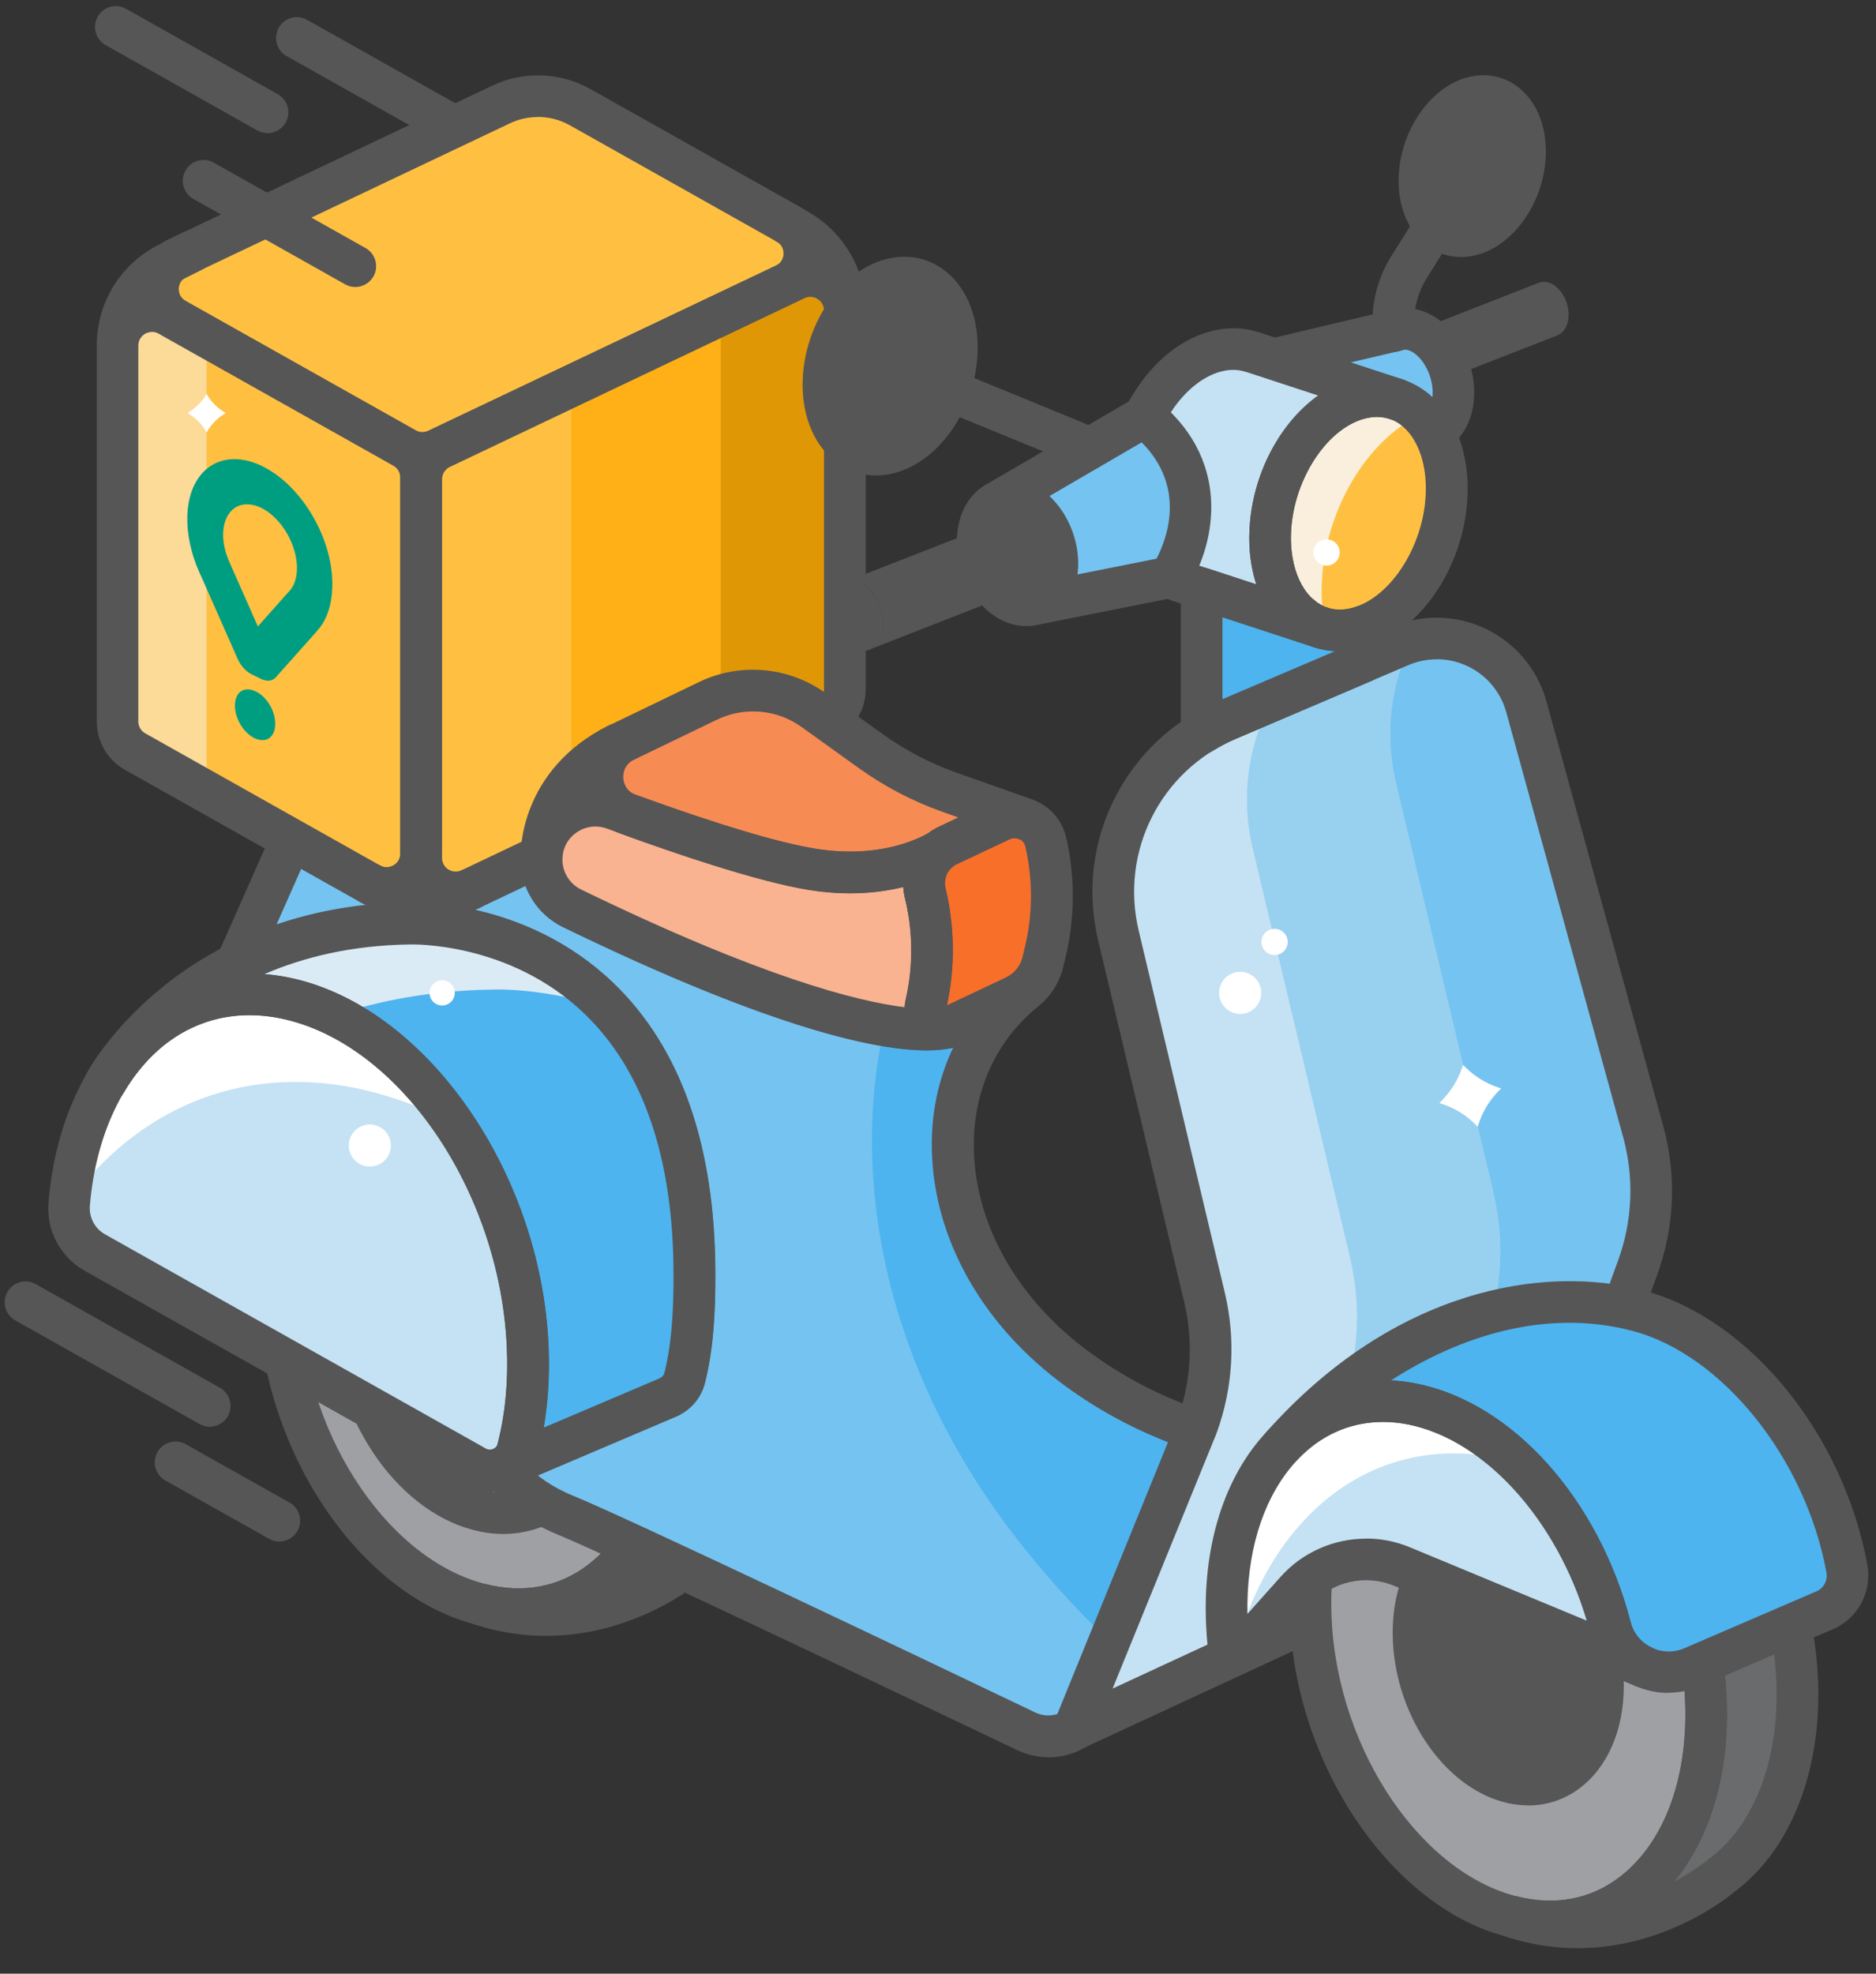 <svg width="135" height="142" viewBox="0 0 135 142" fill="none" xmlns="http://www.w3.org/2000/svg">
<rect x="0" y="0" width="135" height="142" fill="#333333" stroke="none"/>
<g id="bagMotorbikeFast">
<g id="Group">
<path id="Vector" d="M101.56 23.705C101.245 23.637 100.945 23.645 100.66 23.712L91.682 25.835C91.682 25.835 102.002 29.24 103.142 31.07C104.057 30.642 104.657 29.517 104.59 28.04C104.5 25.962 103.142 24.027 101.56 23.705Z" fill="#75C3F0"/>
<path id="Vector_2" d="M103.142 32.577C102.64 32.577 102.152 32.322 101.867 31.872C101.162 30.995 95.777 28.775 91.21 27.267C90.595 27.065 90.182 26.487 90.182 25.842C90.182 25.82 90.182 25.797 90.182 25.775C90.212 25.107 90.685 24.537 91.337 24.38L100.315 22.257C100.81 22.137 101.327 22.13 101.852 22.235C104.102 22.692 105.962 25.212 106.082 27.972C106.082 28.07 106.082 28.167 106.082 28.265C106.082 30.185 105.212 31.76 103.765 32.435C103.562 32.532 103.345 32.577 103.135 32.577H103.142ZM96.97 26.135C99.257 27.02 101.53 28.032 103 29C103.06 28.797 103.097 28.55 103.097 28.265C103.097 28.212 103.097 28.16 103.097 28.107C103.03 26.63 102.077 25.34 101.267 25.175C101.177 25.152 101.095 25.152 101.02 25.175L96.977 26.127L96.97 26.135Z" fill="#565657"/>
<path id="Vector_3" d="M100.262 25.319C99.437 25.319 98.762 24.643 98.762 23.819V23.166C98.762 21.486 99.234 19.843 100.127 18.419L104.672 11.159C105.114 10.454 106.037 10.243 106.742 10.686C107.447 11.129 107.657 12.051 107.214 12.756L102.669 20.016C102.077 20.961 101.762 22.056 101.762 23.174V23.826C101.762 24.651 101.087 25.326 100.262 25.326V25.319Z" fill="#565657"/>
<path id="Vector_4" d="M112.877 22.526C112.832 21.461 112.134 20.463 111.317 20.299C111.114 20.253 110.919 20.276 110.747 20.336L101.867 23.816C103.074 24.229 104.094 25.549 104.454 27.108L112.059 24.131L112.112 24.108C112.599 23.891 112.914 23.306 112.877 22.534V22.526Z" fill="#565657"/>
<g id="Group_2">
<path id="Vector_5" d="M109.387 13.079C110.276 10.368 109.456 7.664 107.555 7.041C105.654 6.418 103.392 8.111 102.503 10.823C101.614 13.535 102.434 16.238 104.335 16.861C106.236 17.485 108.498 15.791 109.387 13.079Z" fill="#565657"/>
<path id="Vector_6" d="M105.138 18.492C104.155 18.492 103.233 18.154 102.468 17.494C101.223 16.429 100.563 14.659 100.653 12.649C100.81 9.199 103.105 6.057 105.873 5.502C107.178 5.239 108.438 5.562 109.42 6.409C110.665 7.474 111.325 9.244 111.235 11.254C111.078 14.704 108.783 17.847 106.015 18.402C105.723 18.462 105.423 18.492 105.138 18.492ZM103.645 12.784C103.6 13.857 103.885 14.764 104.418 15.222C104.703 15.462 105.033 15.544 105.423 15.462C106.675 15.207 108.138 13.362 108.243 11.119C108.288 10.047 108.003 9.139 107.47 8.682C107.185 8.442 106.855 8.359 106.465 8.442C105.213 8.697 103.75 10.542 103.645 12.784Z" fill="#565657"/>
</g>
<g id="Group_3">
<path id="Vector_7" d="M40.34 115.292C47.464 112.957 50.538 102.822 47.205 92.655C43.872 82.488 35.395 76.139 28.271 78.475C21.147 80.81 18.073 90.945 21.406 101.112C24.739 111.279 33.216 117.627 40.34 115.292Z" fill="#9EA0A3"/>
<path id="Vector_8" d="M38.132 108.556C42.651 107.075 44.601 100.647 42.487 94.2C40.374 87.753 34.997 83.727 30.479 85.209C25.96 86.69 24.011 93.117 26.124 99.564C28.238 106.012 33.614 110.037 38.132 108.556Z" fill="#BBBCBE"/>
<path id="Vector_9" d="M35.962 101.933C37.918 101.292 38.763 98.51 37.848 95.719C36.933 92.928 34.605 91.186 32.649 91.827C30.693 92.468 29.849 95.251 30.764 98.041C31.678 100.832 34.006 102.574 35.962 101.933Z" fill="#BBBCBE"/>
<g id="Group_4">
<path id="Vector_10" d="M55.09 98.342C54.625 88.03 47.883 78.392 40.038 76.802C38.86 76.562 37.72 76.525 36.633 76.66L30.078 78.07C31.158 77.935 32.29 77.972 33.468 78.212C41.32 79.795 48.063 89.44 48.52 99.752C48.985 110.057 43 117.13 35.148 115.547C34.983 115.51 34.81 115.472 34.645 115.427V115.457C43.038 118.157 49.615 112.487 49.615 112.487C53.185 109.877 55.375 104.732 55.09 98.342Z" fill="#BBBCBE"/>
</g>
<g id="Group_5">
<path id="Vector_11" d="M37.3 117.268C36.497 117.268 35.68 117.185 34.855 117.02C26.387 115.31 19.09 105.02 18.595 94.078C18.31 87.8 20.267 82.393 23.957 79.228C26.68 76.895 30.16 76.018 33.76 76.745C42.227 78.455 49.525 88.753 50.02 99.688C50.305 105.965 48.347 111.373 44.657 114.538C42.557 116.338 40.007 117.268 37.3 117.268ZM31.3 79.49C29.305 79.49 27.467 80.173 25.915 81.508C22.93 84.065 21.355 88.595 21.595 93.943C22.03 103.588 28.247 112.625 35.447 114.08C38.162 114.628 40.675 113.998 42.707 112.258C45.692 109.7 47.267 105.17 47.027 99.823C46.592 90.178 40.375 81.14 33.175 79.685C32.537 79.558 31.915 79.49 31.3 79.49Z" fill="#565657"/>
<path id="Vector_12" d="M36.213 110.362C35.665 110.362 35.11 110.309 34.548 110.189C28.848 109.034 24.13 102.419 23.8 95.129C23.613 90.982 24.925 87.389 27.393 85.274C29.245 83.684 31.623 83.084 34.075 83.579C39.775 84.727 44.493 91.349 44.823 98.639C45.01 102.787 43.698 106.379 41.23 108.494C39.798 109.717 38.058 110.362 36.213 110.362ZM32.403 86.407C31.263 86.407 30.22 86.797 29.335 87.547C27.595 89.032 26.643 91.822 26.785 94.994C27.048 100.777 30.865 106.387 35.133 107.249C36.685 107.564 38.118 107.204 39.273 106.214C41.013 104.729 41.965 101.939 41.823 98.767C41.56 92.984 37.743 87.374 33.475 86.512C33.108 86.437 32.755 86.399 32.403 86.399V86.407Z" fill="#565657"/>
<path id="Vector_13" d="M35.14 103.562C34.847 103.562 34.547 103.532 34.248 103.472C31.413 102.902 29.073 99.685 28.915 96.16C28.825 94.097 29.5 92.297 30.767 91.21C31.773 90.347 33.062 90.017 34.383 90.287C37.218 90.857 39.557 94.075 39.715 97.6C39.805 99.662 39.13 101.462 37.862 102.55C37.083 103.217 36.145 103.562 35.14 103.562ZM33.483 93.197C33.19 93.197 32.935 93.295 32.71 93.49C32.155 93.962 31.855 94.915 31.9 96.025C32.005 98.357 33.528 100.27 34.833 100.532C35.245 100.615 35.597 100.532 35.898 100.27C36.453 99.797 36.752 98.845 36.708 97.735C36.602 95.402 35.08 93.49 33.775 93.227C33.67 93.205 33.572 93.197 33.475 93.197H33.483Z" fill="#565657"/>
<g id="Group_6">
<path id="Vector_14" d="M28.413 79.935C27.782 79.935 27.183 79.537 26.973 78.915C26.837 78.51 26.883 78.067 27.093 77.692C27.302 77.317 27.67 77.055 28.082 76.972H28.105C28.892 76.8 29.665 77.287 29.867 78.067C30.062 78.847 29.613 79.642 28.848 79.875C28.705 79.92 28.555 79.942 28.413 79.942V79.935Z" fill="#565657"/>
<path id="Vector_15" d="M39.288 117.695C37.698 117.695 35.988 117.463 34.195 116.885C33.663 116.713 33.265 116.255 33.175 115.7C33.093 115.205 33.265 114.688 33.64 114.343C34.008 114.005 34.525 113.855 35.013 113.975L35.095 113.998C35.215 114.028 35.335 114.058 35.455 114.08C38.17 114.628 40.683 113.998 42.715 112.258C45.7 109.7 47.275 105.17 47.035 99.823C46.6 90.178 40.383 81.14 33.183 79.685C32.193 79.483 31.218 79.445 30.273 79.558C29.47 79.663 28.743 79.108 28.608 78.32C28.473 77.525 28.983 76.775 29.77 76.603L36.325 75.193C36.37 75.185 36.415 75.178 36.453 75.17C37.713 75.013 39.018 75.065 40.338 75.335C48.813 77.045 56.103 87.335 56.598 98.278C56.898 104.9 54.64 110.653 50.553 113.668C49.99 114.14 45.528 117.695 39.288 117.695ZM37.518 78.088C44.29 81.59 49.6 90.403 50.02 99.68C50.26 104.968 48.91 109.64 46.27 112.873C47.748 112.1 48.61 111.365 48.633 111.343C48.663 111.32 48.693 111.29 48.73 111.268C52.03 108.853 53.845 104.045 53.59 98.405C53.155 88.76 46.938 79.723 39.738 78.268C38.988 78.118 38.245 78.05 37.525 78.08L37.518 78.088Z" fill="#565657"/>
</g>
</g>
</g>
<g id="Group_7">
<path id="Vector_16" d="M77.065 98.154C67.12 90.549 65.845 77.964 73.48 71.439C73.345 71.529 73.202 71.612 73.045 71.679L68.552 73.802C68.552 73.802 64.015 76.449 41.155 65.342C39.82 64.689 38.972 63.332 38.972 61.847C38.972 61.734 38.987 61.622 38.995 61.509L38.972 61.539C38.972 57.114 42.505 54.594 44.47 53.537L38.56 49.892C24.685 53.897 21.482 59.229 21.482 59.229L16.982 69.384C20.192 67.742 24.31 66.497 29.47 66.429C29.485 66.429 49.967 65.529 49.967 91.719C49.967 94.419 49.832 96.917 49.255 99.159C49.097 99.782 48.67 100.239 48.137 100.487L48.062 100.524C48.062 100.524 48.047 100.524 48.04 100.532L36.1 105.617C36.887 106.659 38.2 107.994 40.72 109.029C44.702 110.664 65.357 120.504 73.847 124.562C75.805 125.499 78.145 124.539 78.895 122.499L98.567 104.304C91.54 105.122 83.417 103.014 77.057 98.147L77.065 98.154Z" fill="#75C3F0"/>
<path id="Vector_17" d="M77.065 98.154C67.12 90.549 65.845 77.964 73.48 71.439C73.345 71.529 73.202 71.612 73.045 71.679L68.552 73.802C68.552 73.802 64.015 76.449 41.155 65.342C39.82 64.689 38.972 63.332 38.972 61.847C38.972 61.734 38.987 61.622 38.995 61.509L38.972 61.539C38.972 57.114 42.505 54.594 44.47 53.537L38.56 49.892C24.685 53.897 21.482 59.229 21.482 59.229L16.982 69.384C20.192 67.742 24.31 66.497 29.47 66.429C29.485 66.429 49.967 65.529 49.967 91.719C49.967 94.419 49.832 96.917 49.255 99.159C49.097 99.782 48.67 100.239 48.137 100.487L48.062 100.524C48.062 100.524 48.047 100.524 48.04 100.532L36.1 105.617C36.887 106.659 38.2 107.994 40.72 109.029C44.702 110.664 65.357 120.504 73.847 124.562C75.805 125.499 78.145 124.539 78.895 122.499L98.567 104.304C91.54 105.122 83.417 103.014 77.057 98.147L77.065 98.154Z" fill="#75C3F0"/>
<path id="Vector_18" d="M72.625 109.985C75.347 113.607 78.437 116.9 81.775 119.84L98.567 104.307C91.54 105.125 83.417 103.017 77.057 98.15C67.112 90.545 65.837 77.96 73.472 71.435C73.337 71.525 73.195 71.607 73.037 71.675L68.545 73.797C68.545 73.797 67.45 74.427 63.655 73.775C61.127 84.957 63.797 98.247 72.617 109.977L72.625 109.985Z" fill="#4DB4EF"/>
<path id="Vector_19" d="M75.445 126.422C74.68 126.422 73.915 126.25 73.21 125.92C64.585 121.802 44.11 112.045 40.157 110.417C37.9 109.487 36.182 108.212 34.907 106.517C34.63 106.15 34.54 105.67 34.66 105.227C34.78 104.785 35.095 104.417 35.522 104.237L47.417 99.175C47.417 99.175 47.477 99.145 47.507 99.13C47.612 99.078 47.755 98.98 47.807 98.793C48.392 96.513 48.475 93.94 48.475 91.728C48.475 83.335 46.315 77.005 42.055 72.91C36.655 67.72 29.605 67.938 29.537 67.938C25.165 67.998 21.182 68.935 17.672 70.728C17.11 71.02 16.42 70.915 15.962 70.48C15.497 70.045 15.362 69.362 15.625 68.785L20.125 58.63C20.147 58.578 20.177 58.517 20.207 58.465C20.35 58.225 23.875 52.578 38.155 48.453C38.56 48.333 39.002 48.392 39.362 48.617L45.272 52.263C45.73 52.547 46 53.05 45.985 53.583C45.97 54.115 45.67 54.602 45.197 54.858C43.48 55.788 40.622 57.843 40.487 61.292C40.502 61.405 40.51 61.517 40.502 61.638C40.495 61.742 40.487 61.795 40.487 61.847C40.487 62.755 41.012 63.595 41.83 63.992C61.547 73.57 67.202 72.632 67.87 72.468C67.892 72.468 67.907 72.46 67.922 72.453C67.922 72.453 67.93 72.453 67.937 72.453L72.43 70.33C72.52 70.285 72.602 70.24 72.685 70.188C73.21 69.843 73.9 69.865 74.402 70.248C74.77 70.517 74.987 70.945 75.002 71.403C75.017 71.86 74.822 72.295 74.477 72.595C71.53 75.108 69.97 78.73 70.082 82.78C70.225 88.067 73.112 93.243 78.002 96.978C83.852 101.455 91.495 103.637 98.425 102.835C99.062 102.76 99.692 103.105 99.962 103.697C100.232 104.29 100.097 104.987 99.617 105.422L80.185 123.392C79.637 124.592 78.647 125.552 77.417 126.047C76.795 126.302 76.127 126.43 75.467 126.43L75.445 126.422ZM38.695 106.142C39.422 106.727 40.285 107.222 41.297 107.635C45.317 109.285 65.86 119.072 74.5 123.205C75.062 123.475 75.685 123.49 76.262 123.257C76.84 123.025 77.275 122.567 77.492 121.982C77.575 121.757 77.71 121.555 77.882 121.397L94.577 105.962C88.112 105.745 81.46 103.397 76.157 99.34C70.547 95.05 67.232 89.035 67.06 82.84C66.985 80.155 67.517 77.62 68.597 75.362C66.475 75.903 59.672 75.993 40.502 66.685C38.665 65.793 37.472 63.888 37.472 61.84C37.472 61.78 37.472 61.712 37.472 61.653C37.472 61.608 37.472 61.57 37.472 61.525C37.472 57.722 39.61 55.15 41.672 53.553L38.35 51.505C26.687 54.992 23.215 59.38 22.81 59.943L19.9 66.513C22.87 65.493 26.072 64.96 29.462 64.915C29.762 64.907 37.81 64.645 44.132 70.705C49.007 75.385 51.482 82.45 51.482 91.705C51.482 94.105 51.392 96.91 50.725 99.52C50.477 100.472 49.847 101.275 48.97 101.74C48.902 101.785 48.827 101.822 48.752 101.852L48.677 101.882L38.71 106.127L38.695 106.142Z" fill="#565657"/>
</g>
<path id="Vector_20" d="M77.245 124.444L86.14 102.589C87.22 99.619 87.407 96.402 86.672 93.334L80.477 67.294C78.962 60.912 82.262 54.372 88.292 51.792L100.765 46.467C104.485 44.877 108.752 46.939 109.832 50.839L118.24 81.394C119.132 84.627 118.99 88.054 117.842 91.204L111.52 108.567L77.237 124.444H77.245Z" fill="#C4E2F3"/>
<path id="Vector_21" d="M89.245 118.894L111.535 108.574L117.857 91.212C119.005 88.062 119.14 84.634 118.255 81.402L109.847 50.847C108.775 46.947 104.507 44.884 100.78 46.474L91.472 50.449C89.822 53.614 89.267 57.342 90.145 61.032L97.157 90.499C97.982 93.972 97.772 97.617 96.55 100.969L89.252 118.894H89.245Z" fill="#98D0F0"/>
<path id="Vector_22" d="M99.61 114.093L111.527 108.573L117.85 91.211C118.997 88.061 119.132 84.633 118.247 81.401L109.84 50.846C108.842 47.216 105.077 45.191 101.567 46.196C100.09 49.256 99.632 52.811 100.465 56.321L107.477 85.788C108.302 89.261 108.092 92.906 106.87 96.258L99.61 114.086V114.093Z" fill="#75C3F0"/>
<path id="Vector_23" d="M77.245 125.946C76.87 125.946 76.495 125.804 76.21 125.534C75.768 125.106 75.625 124.454 75.858 123.884L84.753 102.029C85.713 99.381 85.885 96.479 85.218 93.689L79.023 67.649C77.328 60.539 80.98 53.294 87.708 50.421L100.18 45.096C102.355 44.166 104.823 44.226 106.945 45.254C109.075 46.281 110.65 48.171 111.28 50.451L119.688 81.006C120.663 84.554 120.513 88.266 119.253 91.724L112.93 109.086C112.795 109.461 112.51 109.769 112.15 109.934L77.868 125.811C77.665 125.901 77.448 125.954 77.238 125.954L77.245 125.946ZM103.39 47.436C102.7 47.436 102.01 47.571 101.358 47.849L88.885 53.174C83.508 55.469 80.59 61.259 81.94 66.944L88.135 92.984C88.938 96.351 88.735 99.846 87.55 103.101L80.065 121.484L110.328 107.466L116.44 90.689C117.483 87.816 117.61 84.741 116.8 81.794L108.393 51.239C107.995 49.799 106.998 48.599 105.648 47.946C104.935 47.601 104.17 47.429 103.398 47.429L103.39 47.436Z" fill="#565657"/>
<g id="Group_8">
<path id="Vector_24" d="M41.882 7.791L56.627 16.086C58.382 17.069 58.292 19.626 56.477 20.489L31.472 32.361C30.745 32.706 29.897 32.676 29.192 32.286L12.64 22.979C10.885 21.996 10.975 19.439 12.79 18.576L35.927 7.589C37.832 6.689 40.052 6.764 41.882 7.791Z" fill="#FFC042"/>
<path id="Vector_25" d="M8.462 26.362C7.637 26.362 6.962 25.687 6.962 24.862C6.962 21.764 8.679 18.982 11.447 17.594L13.119 16.754C13.862 16.379 14.762 16.679 15.129 17.422C15.504 18.164 15.204 19.064 14.462 19.439L12.789 20.279C11.042 21.157 9.962 22.912 9.962 24.869C9.962 25.694 9.287 26.369 8.462 26.369V26.362Z" fill="#565657"/>
<path id="Vector_26" d="M60.797 23.841C59.972 23.841 59.297 23.166 59.297 22.341C59.297 20.511 58.314 18.801 56.732 17.878L55.877 17.383C55.157 16.971 54.917 16.048 55.329 15.336C55.742 14.623 56.664 14.376 57.377 14.788L58.232 15.283C60.737 16.738 62.297 19.438 62.297 22.341C62.297 23.166 61.622 23.841 60.797 23.841Z" fill="#565657"/>
<path id="Vector_27" d="M30.407 34.1C29.732 34.1 29.057 33.927 28.457 33.59L11.905 24.275C10.6 23.54 9.827 22.16 9.879 20.667C9.932 19.175 10.802 17.847 12.152 17.21L35.425 6.162C37.675 5.09 40.322 5.187 42.497 6.41L57.377 14.78C58.682 15.515 59.455 16.895 59.402 18.387C59.349 19.88 58.48 21.207 57.13 21.845L32.124 33.717C31.584 33.972 31 34.1 30.415 34.1H30.407ZM38.709 8.42C38.02 8.42 37.337 8.57 36.7 8.87L13.427 19.917C12.94 20.15 12.872 20.592 12.864 20.765C12.864 20.945 12.895 21.387 13.367 21.65L29.919 30.957C30.197 31.115 30.535 31.122 30.82 30.987L55.825 19.115C56.312 18.882 56.38 18.44 56.387 18.267C56.387 18.087 56.357 17.645 55.885 17.382L41.005 9.012C40.292 8.615 39.497 8.412 38.702 8.412L38.709 8.42Z" fill="#565657"/>
<path id="Vector_28" d="M59.387 51.825L33.857 63.967C32.215 64.747 30.31 63.547 30.31 61.725V34.477C30.31 33.517 30.857 32.647 31.727 32.235L57.257 20.092C58.9 19.312 60.805 20.512 60.805 22.335V49.582C60.805 50.542 60.257 51.412 59.387 51.825Z" fill="#FFC042"/>
<path id="Vector_29" d="M41.117 60.51L59.38 51.825C60.242 51.412 60.797 50.542 60.797 49.582V22.335C60.797 20.512 58.9 19.312 57.25 20.092L41.117 27.765V60.502V60.51Z" fill="#FEB016"/>
<path id="Vector_30" d="M51.864 55.402L59.387 51.825C60.249 51.412 60.804 50.542 60.804 49.582V22.335C60.804 20.512 58.907 19.312 57.257 20.092L51.864 22.657V55.395V55.402Z" fill="#E09706"/>
<path id="Vector_31" d="M9.722 54.073L26.605 63.568C28.255 64.498 30.302 63.305 30.302 61.408V34.363C30.302 33.47 29.822 32.638 29.035 32.203L12.152 22.708C10.502 21.778 8.455 22.97 8.455 24.868V51.913C8.455 52.805 8.935 53.638 9.722 54.073Z" fill="#FFC042"/>
<path id="Vector_32" d="M14.867 24.23L12.152 22.708C10.502 21.778 8.455 22.97 8.455 24.868V51.913C8.455 52.805 8.935 53.638 9.722 54.073L14.867 56.968V24.23Z" fill="#FCDA97"/>
<path id="Vector_33" d="M30.632 66.135C29.11 66.135 27.587 65.768 26.192 65.048L25.922 64.905C25.187 64.523 24.902 63.615 25.285 62.88C25.667 62.145 26.567 61.86 27.31 62.243L27.58 62.385C29.357 63.308 31.427 63.383 33.265 62.595C34.022 62.265 34.907 62.618 35.237 63.383C35.567 64.14 35.215 65.025 34.45 65.355C33.227 65.88 31.93 66.143 30.64 66.143L30.632 66.135Z" fill="#565657"/>
<g id="Group_9">
<path id="Vector_34" d="M18.879 33.541C15.999 32.132 13.577 33.744 13.479 37.142C13.442 38.424 13.749 39.842 14.357 41.206L14.499 41.514L17.087 47.371C17.087 47.371 17.394 48.166 18.122 48.519L18.332 48.624L18.609 48.759L18.774 48.842C19.494 49.194 19.847 48.729 19.847 48.729L22.697 45.534L22.832 45.369C23.514 44.634 23.874 43.547 23.912 42.257C24.032 38.874 21.767 34.959 18.887 33.549L18.879 33.541ZM20.799 42.556L20.649 42.714L18.557 45.069L16.652 40.764L16.509 40.441C16.202 39.744 16.037 39.024 16.059 38.371C16.112 36.647 17.334 35.822 18.804 36.541C20.267 37.261 21.414 39.242 21.369 40.974C21.347 41.642 21.152 42.174 20.807 42.549L20.799 42.556Z" fill="#009E81"/>
<path id="Vector_35" d="M18.399 49.744C17.567 49.339 16.929 49.782 16.907 50.727C16.884 51.627 17.477 52.676 18.287 53.096C19.134 53.509 19.772 53.066 19.802 52.144V52.121C19.832 51.199 19.232 50.149 18.407 49.744H18.399Z" fill="#009E81"/>
</g>
<path id="Vector_36" d="M32.785 65.704C32.05 65.704 31.315 65.494 30.662 65.089C29.5 64.354 28.81 63.102 28.81 61.722V34.474C28.81 32.944 29.702 31.534 31.082 30.882L56.612 18.739C57.85 18.147 59.282 18.237 60.445 18.972C61.607 19.707 62.297 20.959 62.297 22.339V49.587C62.297 51.117 61.405 52.527 60.025 53.179L34.495 65.322C33.947 65.584 33.362 65.712 32.785 65.712V65.704ZM58.315 21.357C58.187 21.357 58.045 21.379 57.895 21.454L32.365 33.597C32.027 33.762 31.81 34.107 31.81 34.482V61.729C31.81 62.217 32.132 62.472 32.267 62.554C32.402 62.637 32.77 62.817 33.212 62.614L58.742 50.472C59.08 50.307 59.297 49.962 59.297 49.587V22.339C59.297 21.852 58.975 21.597 58.84 21.514C58.75 21.454 58.562 21.357 58.315 21.357Z" fill="#565657"/>
<path id="Vector_37" d="M27.827 65.4C27.159 65.4 26.492 65.228 25.877 64.883L8.994 55.388C7.742 54.683 6.962 53.355 6.962 51.923V24.878C6.962 23.445 7.697 22.163 8.934 21.443C10.172 20.723 11.649 20.708 12.894 21.413L29.777 30.908C31.029 31.613 31.809 32.94 31.809 34.373V61.418C31.809 62.85 31.074 64.133 29.837 64.853C29.207 65.22 28.517 65.4 27.827 65.4ZM10.944 23.88C10.719 23.88 10.539 23.963 10.442 24.015C10.299 24.098 9.954 24.353 9.954 24.863V51.908C9.954 52.26 10.142 52.59 10.457 52.763L27.339 62.258C27.782 62.505 28.164 62.333 28.314 62.25C28.457 62.168 28.802 61.913 28.802 61.403V34.358C28.802 34.005 28.614 33.675 28.299 33.503L11.417 24.008C11.244 23.91 11.087 23.88 10.944 23.88Z" fill="#565657"/>
</g>
<g id="Group_10">
<path id="Vector_38" d="M34.24 105.537C35.417 106.197 36.925 105.582 37.262 104.277C37.84 102.035 38.095 99.53 37.975 96.838C37.435 84.853 29.597 73.64 20.47 71.795C12.272 70.138 5.815 76.61 4.982 86.63C4.862 88.055 5.575 89.42 6.82 90.118L34.24 105.537Z" fill="white"/>
<path id="Vector_39" d="M6.813 90.117L34.233 105.537C35.41 106.197 36.918 105.582 37.255 104.277C37.833 102.034 38.088 99.529 37.968 96.837C37.705 90.994 35.703 85.332 32.665 80.854C30.385 79.647 28.015 78.777 25.593 78.282C17.185 76.579 9.843 79.864 4.998 86.457C4.998 86.517 4.983 86.577 4.983 86.637C4.863 88.062 5.575 89.427 6.82 90.124L6.813 90.117Z" fill="#C4E2F3"/>
<g id="Group_11">
<path id="Vector_40" d="M35.957 105.671L36.017 105.656C35.995 105.664 35.972 105.664 35.957 105.671Z" fill="#4DB4EF"/>
<path id="Vector_41" d="M49.967 91.719C49.967 65.529 29.477 66.43 29.469 66.43C13.674 66.639 7.607 77.852 7.607 77.852C10.382 73.157 15.039 70.689 20.469 71.784C29.597 73.629 37.434 84.842 37.974 96.827C38.094 99.519 37.839 102.024 37.262 104.267C37.097 104.904 36.654 105.369 36.107 105.617L48.047 100.532C48.047 100.532 48.062 100.532 48.069 100.524L48.144 100.494C48.669 100.239 49.097 99.782 49.262 99.159C49.839 96.917 49.974 94.419 49.974 91.719H49.967Z" fill="#4DB4EF"/>
<path id="Vector_42" d="M43.839 72.602C37.802 66.077 29.477 66.429 29.469 66.429C13.674 66.639 7.607 77.852 7.607 77.852C10.382 73.157 15.039 70.689 20.469 71.784C21.714 72.032 22.929 72.467 24.107 73.044C27.362 71.964 31.149 71.252 35.507 71.192C35.507 71.192 39.212 71.027 43.839 72.594V72.602Z" fill="#DBEBF5"/>
</g>
<g id="Group_12">
<path id="Vector_43" d="M35.26 107.307C34.652 107.307 34.052 107.15 33.505 106.842L6.085 91.422C4.337 90.44 3.317 88.512 3.49 86.502C3.985 80.532 6.452 75.462 10.262 72.605C13.285 70.332 16.915 69.545 20.77 70.325C30.52 72.297 38.905 84.155 39.475 96.77C39.602 99.552 39.347 102.207 38.717 104.652C38.44 105.717 37.697 106.587 36.677 107.022C36.22 107.217 35.74 107.315 35.26 107.315V107.307ZM17.95 73.032C15.797 73.032 13.795 73.7 12.055 74.997C8.935 77.345 6.895 81.627 6.467 86.742C6.4 87.582 6.82 88.392 7.547 88.797L34.967 104.217C35.192 104.345 35.41 104.277 35.492 104.247C35.582 104.21 35.747 104.112 35.8 103.895C36.355 101.742 36.58 99.387 36.467 96.897C35.957 85.58 28.645 74.975 20.162 73.257C19.412 73.107 18.67 73.032 17.942 73.032H17.95Z" fill="#565657"/>
<g id="Group_13">
<path id="Vector_44" d="M35.98 107.166C35.568 107.166 35.155 107.016 34.87 106.709C34.525 106.341 34.383 105.816 34.503 105.329C34.623 104.834 34.975 104.436 35.455 104.264C35.485 104.249 35.538 104.234 35.575 104.226C36.31 103.994 37.113 104.369 37.405 105.089C37.72 105.846 37.36 106.716 36.61 107.039C36.543 107.069 36.483 107.091 36.415 107.106C36.393 107.106 36.37 107.121 36.348 107.121C36.228 107.151 36.1 107.159 35.973 107.159L35.98 107.166Z" fill="#565657"/>
<path id="Vector_45" d="M36.107 107.122C35.53 107.122 34.975 106.785 34.727 106.215C34.397 105.457 34.742 104.58 35.5 104.25C35.612 104.197 35.755 104.1 35.807 103.905C36.362 101.745 36.587 99.39 36.475 96.907C35.965 85.59 28.652 74.985 20.17 73.267C15.572 72.337 11.455 74.287 8.897 78.63C8.665 79.027 8.252 79.297 7.795 79.357C7.337 79.41 6.872 79.26 6.542 78.93C6.07 78.457 5.965 77.737 6.28 77.152C6.542 76.665 12.962 65.16 29.447 64.942C29.747 64.935 37.795 64.672 44.117 70.732C48.992 75.412 51.467 82.477 51.467 91.732C51.467 94.132 51.377 96.937 50.71 99.547C50.462 100.5 49.825 101.302 48.955 101.775C48.887 101.82 48.82 101.857 48.745 101.887L48.67 101.917L36.7 107.01C36.505 107.092 36.31 107.13 36.115 107.13L36.107 107.122ZM19 70.08C19.585 70.125 20.17 70.207 20.762 70.327C30.512 72.3 38.897 84.157 39.467 96.772C39.557 98.835 39.445 100.822 39.122 102.712L47.41 99.187C47.41 99.187 47.47 99.157 47.5 99.142C47.605 99.09 47.747 98.992 47.8 98.805C48.385 96.525 48.467 93.952 48.467 91.74C48.467 83.347 46.307 77.017 42.047 72.922C36.647 67.732 29.597 67.95 29.53 67.95C25.3 68.002 21.82 68.872 19 70.095V70.08Z" fill="#565657"/>
</g>
</g>
</g>
<path id="Vector_46" d="M73.044 71.685L68.552 73.807C67.517 74.295 66.37 73.372 66.632 72.262C67.24 69.622 67.225 66.87 66.572 64.237C66.234 62.865 66.909 61.447 68.184 60.84L72.032 59.025C73.359 58.395 74.934 59.16 75.264 60.592C75.872 63.232 75.85 65.985 75.197 68.617L75.047 69.24C74.784 70.312 74.049 71.212 73.044 71.685Z" fill="#F86F2A"/>
<path id="Vector_47" d="M66.632 72.254C67.24 69.614 67.225 66.861 66.572 64.229C66.287 63.081 66.722 61.911 67.615 61.206C66.392 61.911 63.22 63.321 58.42 62.541C54.707 61.934 48.58 59.826 44.192 58.206C41.657 57.269 38.972 59.151 38.972 61.851C38.972 63.336 39.82 64.694 41.155 65.346C64.015 76.454 68.552 73.806 68.552 73.806C67.517 74.294 66.37 73.371 66.632 72.261V72.254Z" fill="#F9B390"/>
<g id="Group_14">
<path id="Vector_48" d="M68.192 60.84L72.04 59.025C72.625 58.747 73.247 58.755 73.795 58.95V58.935L68.275 56.985C66.287 56.28 64.405 55.29 62.687 54.06L58.547 51.09C56.327 49.492 53.41 49.245 50.942 50.43L44.972 53.31C42.685 54.412 42.85 57.72 45.235 58.59C49.51 60.142 54.992 61.98 58.42 62.542C63.22 63.322 66.392 61.912 67.615 61.207C67.795 61.065 67.982 60.937 68.192 60.84Z" fill="#F78B54"/>
<path id="Vector_49" d="M66.699 62.458C66.677 62.511 66.662 62.556 66.639 62.608C66.654 62.556 66.677 62.511 66.699 62.458Z" fill="#F78B54"/>
<path id="Vector_50" d="M66.504 63.298C66.497 63.396 66.497 63.493 66.504 63.591C66.504 63.493 66.504 63.396 66.504 63.298Z" fill="#F78B54"/>
</g>
<g id="Group_15">
<path id="Vector_51" d="M103.514 38.822C105.001 34.284 103.629 29.76 100.449 28.718C97.269 27.675 93.484 30.509 91.997 35.047C90.509 39.585 91.881 44.109 95.061 45.152C98.242 46.195 102.026 43.361 103.514 38.822Z" fill="#F9EFDC"/>
<path id="Vector_52" d="M104.095 35.651C104.207 33.161 103.472 31.099 102.212 29.838C98.388 31.669 95.358 36.641 95.118 41.921C95.065 43.114 95.162 44.224 95.38 45.243C96.002 45.394 96.67 45.416 97.368 45.273C100.87 44.569 103.877 40.264 104.087 35.658L104.095 35.651Z" fill="#FFC042"/>
<g id="Group_16">
<path id="Vector_53" d="M94.937 45.113C92.717 44.31 91.255 41.67 91.412 38.221C91.622 33.615 94.63 29.311 98.132 28.605C98.987 28.433 99.79 28.493 100.517 28.748L90.145 25.343C89.432 25.11 88.637 25.05 87.797 25.223C84.295 25.928 81.287 30.233 81.077 34.838C80.92 38.386 82.472 41.071 84.805 41.791L94.945 45.12L94.937 45.113Z" fill="#C4E2F3"/>
<path id="Vector_54" d="M94.937 45.112L95.185 45.194C95.102 45.157 95.012 45.142 94.93 45.112H94.937Z" fill="#C4E2F3"/>
</g>
<g id="Group_17">
<path id="Vector_55" d="M97.375 45.27C96.535 45.442 95.74 45.382 95.02 45.142C95.08 45.157 95.133 45.172 95.193 45.187L94.945 45.112L86.485 42.337V52.762C87.063 52.402 87.67 52.072 88.315 51.802L98.155 47.602V45.052C97.908 45.142 97.653 45.217 97.39 45.27H97.375Z" fill="#4DB4EF"/>
<path id="Vector_56" d="M93.108 43.848C93.108 43.848 93.093 43.833 93.085 43.818C93.093 43.825 93.1 43.833 93.108 43.848Z" fill="#4DB4EF"/>
</g>
<path id="Vector_57" d="M96.415 46.863C95.013 46.863 93.685 46.375 92.597 45.445C90.752 43.87 89.778 41.208 89.912 38.148C90.153 32.823 93.632 27.978 97.832 27.13C99.7 26.755 101.5 27.213 102.918 28.42C104.763 29.995 105.738 32.658 105.603 35.718C105.363 41.043 101.883 45.888 97.683 46.735C97.255 46.818 96.835 46.863 96.422 46.863H96.415ZM99.1 29.995C98.882 29.995 98.657 30.018 98.425 30.063C95.612 30.633 93.085 34.39 92.905 38.275C92.808 40.375 93.422 42.198 94.54 43.158C95.26 43.773 96.108 43.983 97.075 43.788C99.895 43.218 102.423 39.46 102.595 35.575C102.693 33.475 102.078 31.653 100.96 30.693C100.413 30.228 99.79 29.995 99.1 29.995Z" fill="#565657"/>
<g id="Group_18">
<path id="Vector_58" d="M94.937 46.613C94.78 46.613 94.622 46.59 94.472 46.538L84.332 43.215C84.28 43.2 84.227 43.178 84.182 43.156C81.197 42.128 79.397 38.858 79.585 34.763C79.825 29.438 83.305 24.593 87.505 23.745C88.532 23.543 89.53 23.581 90.475 23.873C90.52 23.881 90.565 23.895 90.61 23.91L100.982 27.308C101.702 27.548 102.137 28.283 101.987 29.026C101.905 29.453 101.635 29.82 101.26 30.038C100.885 30.256 100.435 30.3 100.022 30.158C99.527 29.985 98.995 29.956 98.425 30.068C95.612 30.638 93.085 34.395 92.905 38.281C92.785 40.928 93.805 43.103 95.447 43.696C96.22 43.973 96.625 44.821 96.355 45.593C96.137 46.215 95.56 46.605 94.937 46.605V46.613ZM85.42 40.41L90.407 42.045C90.025 40.883 89.845 39.556 89.912 38.145C90.092 34.148 92.095 30.428 94.855 28.456L89.8 26.798C89.755 26.791 89.71 26.776 89.657 26.761C89.17 26.596 88.637 26.566 88.09 26.678C85.27 27.248 82.742 31.006 82.57 34.891C82.45 37.62 83.522 39.81 85.24 40.343C85.3 40.358 85.36 40.38 85.42 40.41Z" fill="#565657"/>
<path id="Vector_59" d="M95.185 46.697C95.027 46.697 94.877 46.674 94.72 46.622L94.525 46.562C94.525 46.562 94.457 46.539 94.427 46.524C93.655 46.247 93.25 45.399 93.52 44.627C93.79 43.854 94.63 43.434 95.402 43.689L95.612 43.749C96.017 43.869 96.347 44.147 96.535 44.522C96.722 44.897 96.737 45.332 96.587 45.722C96.362 46.314 95.785 46.689 95.177 46.689L95.185 46.697Z" fill="#565657"/>
</g>
<g id="Group_19">
<path id="Vector_60" d="M68.396 27.764C69.519 24.336 68.484 20.918 66.083 20.131C63.682 19.344 60.825 21.485 59.701 24.914C58.577 28.342 59.612 31.759 62.013 32.546C64.414 33.333 67.272 31.192 68.396 27.764Z" fill="#565657"/>
<path id="Vector_61" d="M63.04 34.207C61.893 34.207 60.813 33.81 59.92 33.045C58.443 31.777 57.655 29.662 57.768 27.24C57.955 23.055 60.715 19.252 64.045 18.577C65.568 18.27 67.038 18.645 68.193 19.635C69.67 20.902 70.458 23.017 70.345 25.44C70.158 29.625 67.398 33.435 64.068 34.102C63.723 34.17 63.378 34.207 63.04 34.207ZM60.76 27.375C60.693 28.845 61.105 30.112 61.87 30.765C62.32 31.147 62.86 31.282 63.475 31.162C65.448 30.765 67.225 28.08 67.353 25.305C67.42 23.835 67.008 22.567 66.243 21.915C65.793 21.525 65.253 21.397 64.638 21.517C62.665 21.915 60.888 24.6 60.76 27.375Z" fill="#565657"/>
</g>
<g id="Group_20">
<path id="Vector_62" d="M74.439 43.448C75.871 42.978 76.489 40.939 75.818 38.892C75.147 36.845 73.441 35.567 72.009 36.036C70.576 36.506 69.959 38.546 70.629 40.593C71.3 42.639 73.006 43.918 74.439 43.448Z" fill="white"/>
<path id="Vector_63" d="M73.84 45.045C73.6 45.045 73.352 45.022 73.097 44.97C70.847 44.52 68.987 41.992 68.867 39.232C68.792 37.597 69.34 36.157 70.367 35.28C71.2 34.567 72.265 34.297 73.36 34.515C75.61 34.972 77.47 37.492 77.59 40.252C77.665 41.887 77.117 43.327 76.09 44.205C75.445 44.76 74.665 45.045 73.84 45.045ZM72.625 37.44C72.505 37.44 72.415 37.477 72.317 37.56C72.085 37.755 71.83 38.28 71.867 39.097C71.935 40.575 72.887 41.865 73.697 42.03C73.885 42.067 74.012 42.03 74.14 41.925C74.372 41.73 74.627 41.205 74.59 40.387C74.522 38.91 73.57 37.62 72.76 37.455C72.707 37.447 72.662 37.44 72.625 37.44Z" fill="#565657"/>
</g>
<path id="Vector_64" d="M82.353 29.975L71.612 36.23V36.245C72.032 35.99 72.52 35.885 73.06 35.998C74.643 36.32 76 38.255 76.09 40.333C76.165 42.013 75.377 43.25 74.237 43.498V43.513L84.183 41.533C84.183 41.533 88.518 34.993 82.353 29.975Z" fill="#75C3F0"/>
<path id="Vector_65" d="M78.273 33.843C77.95 33.843 77.62 33.738 77.35 33.52C77.163 33.37 76.96 33.25 76.735 33.16L63.49 27.73C62.725 27.415 62.358 26.538 62.673 25.773C62.988 25.008 63.865 24.64 64.63 24.955L77.875 30.385C78.355 30.58 78.798 30.843 79.203 31.158C79.855 31.668 79.968 32.613 79.458 33.265C79.165 33.64 78.723 33.835 78.28 33.835L78.273 33.843Z" fill="#565657"/>
<g id="Group_21">
<path id="Vector_66" d="M75.7 39.943C75.64 38.563 74.74 37.281 73.69 37.063C73.427 37.011 73.172 37.033 72.955 37.116L60.827 41.863C61.045 41.788 61.285 41.773 61.532 41.826C62.582 42.036 63.482 43.326 63.542 44.706C63.587 45.733 63.152 46.521 62.5 46.761L74.642 42.006L74.71 41.983C75.332 41.706 75.745 40.941 75.7 39.951V39.943Z" fill="#565657"/>
<path id="Vector_67" d="M62.458 46.786C63.41 46.474 63.822 45.12 63.377 43.762C62.931 42.404 61.798 41.556 60.846 41.868C59.893 42.181 59.482 43.534 59.927 44.892C60.372 46.25 61.505 47.098 62.458 46.786Z" fill="#565657"/>
</g>
<path id="Vector_68" d="M74.245 45.003C73.63 45.003 73.06 44.62 72.835 44.02C72.685 43.615 72.715 43.15 72.925 42.768C73.135 42.385 73.495 42.108 73.923 42.018C74.275 41.943 74.628 41.343 74.59 40.39C74.523 38.913 73.57 37.623 72.76 37.458C72.625 37.428 72.513 37.45 72.4 37.518C72.018 37.75 71.553 37.803 71.125 37.653C70.698 37.503 70.368 37.173 70.21 36.753C69.963 36.07 70.225 35.29 70.855 34.923L81.595 28.668C82.135 28.353 82.81 28.405 83.298 28.803C89.005 33.453 87.19 39.7 85.428 42.355C85.21 42.685 84.865 42.918 84.468 43L74.53 44.98C74.433 45.003 74.335 45.01 74.238 45.01L74.245 45.003ZM75.52 35.688C76.69 36.775 77.5 38.47 77.583 40.263C77.598 40.63 77.583 40.983 77.538 41.328L83.223 40.195C83.95 38.808 85.398 35.095 82.158 31.825L75.513 35.695L75.52 35.688Z" fill="#565657"/>
<g id="Group_22">
<path id="Vector_69" d="M86.47 54.255C86.223 54.255 85.968 54.195 85.743 54.068C85.27 53.805 84.97 53.303 84.97 52.755V42.33C84.97 41.85 85.203 41.4 85.593 41.115C85.983 40.83 86.485 40.755 86.943 40.905L95.395 43.672C95.395 43.672 95.425 43.672 95.44 43.688L95.613 43.74C95.613 43.74 95.68 43.763 95.71 43.77C96.145 43.883 96.603 43.89 97.083 43.792C97.24 43.763 97.428 43.71 97.638 43.635C98.095 43.47 98.605 43.545 99.003 43.822C99.4 44.108 99.64 44.557 99.64 45.045V47.595C99.64 48.195 99.28 48.735 98.733 48.975L88.893 53.175C88.368 53.4 87.835 53.678 87.265 54.03C87.025 54.18 86.748 54.255 86.47 54.255ZM87.97 44.4V50.303L96.063 46.852C95.673 46.83 95.283 46.763 94.908 46.665C94.848 46.65 94.788 46.635 94.728 46.62L94.48 46.538C94.48 46.538 94.465 46.538 94.45 46.53L87.978 44.407L87.97 44.4Z" fill="#565657"/>
<path id="Vector_70" d="M93.707 45.908C93.385 45.908 93.062 45.803 92.793 45.593C92.755 45.563 92.71 45.533 92.672 45.496C92.642 45.473 92.62 45.451 92.597 45.428C91.975 44.888 91.907 43.943 92.448 43.313C92.987 42.691 93.933 42.616 94.562 43.156L94.645 43.223C95.29 43.741 95.403 44.678 94.892 45.331C94.593 45.706 94.157 45.908 93.715 45.908H93.707Z" fill="#565657"/>
<path id="Vector_71" d="M94.3 46.311C94.06 46.311 93.813 46.251 93.58 46.123C93.52 46.086 93.453 46.048 93.393 46.011C92.943 45.718 92.688 45.223 92.688 44.713C92.688 44.443 92.763 44.173 92.913 43.926C93.355 43.228 94.248 43.003 94.945 43.438C94.945 43.438 95.005 43.476 95.013 43.483C95.508 43.761 95.793 44.278 95.793 44.811C95.793 45.058 95.733 45.306 95.605 45.531C95.328 46.026 94.825 46.303 94.3 46.303V46.311Z" fill="#565657"/>
<path id="Vector_72" d="M93.085 45.332C92.702 45.332 92.312 45.182 92.02 44.874L92.32 44.582L93.07 43.809L94.15 42.767C94.435 43.059 94.577 43.442 94.577 43.824C94.577 44.207 94.427 44.612 94.12 44.904C93.827 45.189 93.452 45.332 93.077 45.332H93.085Z" fill="#565657"/>
</g>
</g>
<g id="Group_23">
<g id="Group_24">
<path id="Vector_73" d="M114.569 137.766C121.693 135.43 124.766 125.295 121.434 115.129C118.101 104.962 109.624 98.613 102.499 100.949C95.375 103.284 92.302 113.419 95.635 123.586C98.967 133.753 107.444 140.101 114.569 137.766Z" fill="#9EA0A3"/>
<path id="Vector_74" d="M111.352 127.952C114.678 126.861 116.112 122.13 114.556 117.383C113 112.636 109.042 109.672 105.717 110.762C102.391 111.852 100.956 116.584 102.512 121.331C104.068 126.078 108.026 129.042 111.352 127.952Z" fill="#565657"/>
<g id="Group_25">
<path id="Vector_75" d="M129.317 120.819C128.852 110.506 122.11 100.869 114.265 99.279C113.087 99.039 111.947 99.001 110.86 99.136L104.305 100.546C105.385 100.411 106.517 100.449 107.695 100.689C115.547 102.271 122.29 111.916 122.747 122.229C123.212 132.534 117.227 139.606 109.375 138.024C109.21 137.986 109.037 137.949 108.872 137.904V137.934C117.265 140.634 123.842 134.964 123.842 134.964C127.412 132.354 129.602 127.209 129.317 120.819Z" fill="#6A6B6C"/>
</g>
<g id="Group_26">
<path id="Vector_76" d="M111.527 139.736C110.725 139.736 109.907 139.654 109.082 139.489C100.615 137.779 93.317 127.489 92.823 116.546C92.537 110.269 94.495 104.861 98.185 101.696C100.907 99.364 104.387 98.486 107.987 99.214C116.455 100.924 123.752 111.214 124.247 122.156C124.532 128.434 122.575 133.841 118.885 137.006C116.785 138.806 114.235 139.736 111.527 139.736ZM105.527 101.966C103.532 101.966 101.695 102.649 100.142 103.984C97.157 106.541 95.582 111.071 95.823 116.419C96.257 126.064 102.475 135.101 109.675 136.556C112.39 137.104 114.902 136.474 116.935 134.734C119.92 132.176 121.495 127.646 121.255 122.299C120.82 112.654 114.602 103.616 107.402 102.161C106.765 102.034 106.142 101.966 105.527 101.966Z" fill="#565657"/>
<path id="Vector_77" d="M109.974 129.889C109.539 129.889 109.089 129.844 108.639 129.754C104.184 128.854 100.487 123.709 100.232 118.046C100.089 114.799 101.124 111.979 103.074 110.314C104.559 109.039 106.464 108.559 108.429 108.956C112.884 109.856 116.582 115.001 116.837 120.664C116.987 123.911 115.952 126.731 113.994 128.396C112.847 129.379 111.452 129.896 109.967 129.896L109.974 129.889ZM107.087 111.814C106.322 111.814 105.632 112.076 105.024 112.594C103.802 113.644 103.127 115.631 103.232 117.919C103.419 122.126 106.172 126.206 109.232 126.821C110.304 127.039 111.249 126.799 112.044 126.124C113.267 125.074 113.942 123.086 113.837 120.806C113.649 116.599 110.897 112.519 107.837 111.904C107.582 111.851 107.334 111.829 107.087 111.829V111.814Z" fill="#565657"/>
<g id="Group_27">
<path id="Vector_78" d="M102.64 102.402C102.317 102.402 102.002 102.305 101.74 102.11C101.357 101.825 101.125 101.382 101.125 100.91C101.125 100.205 101.62 99.59 102.31 99.44H102.332C103.12 99.267 103.9 99.748 104.102 100.527C104.305 101.307 103.855 102.11 103.082 102.342C102.94 102.387 102.79 102.41 102.647 102.41L102.64 102.402Z" fill="#565657"/>
<path id="Vector_79" d="M113.514 140.163C111.924 140.163 110.214 139.93 108.422 139.353C107.897 139.188 107.507 138.745 107.409 138.205C107.312 137.703 107.477 137.178 107.852 136.825C108.227 136.473 108.744 136.323 109.239 136.443L109.322 136.465C109.442 136.495 109.562 136.525 109.682 136.548C112.397 137.095 114.909 136.465 116.942 134.725C119.927 132.168 121.502 127.638 121.262 122.29C120.827 112.645 114.609 103.608 107.409 102.153C106.419 101.95 105.444 101.913 104.499 102.025C103.704 102.123 102.969 101.575 102.834 100.788C102.699 100 103.209 99.243 103.997 99.07L110.552 97.66C110.597 97.653 110.642 97.645 110.679 97.638C111.939 97.48 113.244 97.533 114.564 97.803C123.039 99.513 130.329 109.803 130.824 120.745C131.124 127.368 128.867 133.12 124.779 136.135C124.217 136.608 119.754 140.163 113.514 140.163ZM111.752 100.563C118.524 104.065 123.834 112.878 124.254 122.155C124.494 127.458 123.137 132.138 120.482 135.37C121.914 134.613 122.777 133.893 122.874 133.818C122.904 133.795 122.934 133.765 122.964 133.743C126.264 131.328 128.079 126.52 127.824 120.88C127.389 111.235 121.172 102.198 113.972 100.743C113.222 100.593 112.472 100.525 111.759 100.555L111.752 100.563Z" fill="#565657"/>
</g>
</g>
</g>
<path id="Vector_80" d="M118.27 119.914L100.893 112.699C98.245 111.597 95.185 112.294 93.265 114.439L89.455 118.707C89.11 119.097 88.458 118.887 88.405 118.369C88.353 117.852 88.315 117.334 88.293 116.817C88.06 111.709 89.41 107.404 91.788 104.547C91.795 104.532 91.803 104.524 91.818 104.517C91.96 104.344 92.118 104.164 92.275 103.999C94.66 101.457 97.953 100.279 101.658 101.029C108.1 102.334 113.8 109.062 115.893 117.139C116.088 117.882 116.478 118.542 117.003 119.059C117.363 119.419 117.79 119.712 118.263 119.922L118.27 119.914Z" fill="white"/>
<path id="Vector_81" d="M117.01 119.056C116.485 118.539 116.095 117.879 115.9 117.136C114.685 112.426 112.232 108.189 109.127 105.204C108.715 105.091 108.295 104.979 107.875 104.896C102.355 103.779 97.457 105.534 93.902 109.321C93.662 109.569 93.437 109.831 93.22 110.094C93.197 110.109 93.182 110.116 93.175 110.139C91.24 112.464 89.762 115.434 88.877 118.891C89.08 118.936 89.297 118.891 89.462 118.711L93.272 114.444C95.185 112.299 98.245 111.601 100.9 112.704L118.277 119.919C117.805 119.701 117.377 119.416 117.017 119.056H117.01Z" fill="#C4E2F3"/>
<path id="Vector_82" d="M131.297 115.853L121.577 120.03C120.737 120.345 119.807 120.39 118.945 120.15C118.712 120.09 118.487 120.008 118.27 119.91C117.797 119.693 117.37 119.408 117.01 119.048C116.485 118.53 116.095 117.87 115.9 117.128C113.807 109.05 108.115 102.323 101.665 101.018C97.96 100.268 94.668 101.445 92.282 103.988C101.237 93.938 111.685 92.655 117.85 94.283C124.99 96.165 131.282 104.1 132.895 112.83C133.127 114.083 132.475 115.343 131.305 115.845L131.297 115.853Z" fill="#4DB4EF"/>
<path id="Vector_83" d="M118.27 121.416C118.075 121.416 117.887 121.379 117.692 121.304L100.315 114.089C98.252 113.234 95.867 113.774 94.382 115.439L90.572 119.706C90.025 120.321 89.155 120.561 88.36 120.306C87.565 120.051 86.995 119.354 86.912 118.521C86.852 117.974 86.815 117.434 86.792 116.879C86.552 111.561 87.917 106.836 90.64 103.581C90.64 103.581 90.685 103.529 90.707 103.506C90.865 103.319 91.03 103.131 91.202 102.951C94.045 99.929 97.87 98.714 101.972 99.546C108.872 100.941 115.06 107.856 117.362 116.751C117.482 117.216 117.73 117.636 118.075 117.981C118.315 118.221 118.585 118.409 118.907 118.551C119.657 118.889 119.995 119.766 119.665 120.516C119.417 121.079 118.87 121.424 118.285 121.424L118.27 121.416ZM88.337 117.704C88.337 117.704 88.337 117.704 88.337 117.711V117.704ZM98.305 110.691C99.37 110.691 100.442 110.894 101.462 111.321L114.19 116.601C112.03 109.341 106.847 103.604 101.365 102.494C98.32 101.879 95.477 102.779 93.37 105.021C93.227 105.171 93.1 105.321 92.972 105.471C92.95 105.501 92.92 105.531 92.897 105.561C90.79 108.119 89.687 111.839 89.77 116.114L92.147 113.451C93.745 111.659 96.002 110.699 98.305 110.699V110.691Z" fill="#565657"/>
<path id="Vector_84" d="M120.047 121.799C119.537 121.799 119.035 121.732 118.547 121.597C118.285 121.529 117.985 121.424 117.677 121.289C117.002 120.982 116.425 120.592 115.945 120.104C115.217 119.392 114.7 118.484 114.445 117.494C112.457 109.807 107.08 103.634 101.372 102.487C98.327 101.872 95.485 102.772 93.377 105.014C92.815 105.614 91.877 105.644 91.27 105.097C90.662 104.542 90.617 103.604 91.165 102.989C100.36 92.669 111.182 90.975 118.232 92.827C125.852 94.837 132.632 103.132 134.372 112.552C134.732 114.517 133.712 116.429 131.897 117.217L122.177 121.394C121.48 121.657 120.76 121.784 120.055 121.784L120.047 121.799ZM100.06 99.314C100.69 99.344 101.32 99.427 101.965 99.555C108.865 100.949 115.052 107.864 117.355 116.759C117.475 117.224 117.722 117.644 118.067 117.989C118.307 118.229 118.577 118.417 118.9 118.559C119.042 118.619 119.2 118.679 119.342 118.717C119.912 118.874 120.52 118.844 121.067 118.642L130.72 114.487C131.245 114.262 131.537 113.7 131.432 113.122C129.925 104.917 123.925 97.454 117.482 95.752C111.265 94.117 105.062 96.112 100.075 99.329L100.06 99.314Z" fill="#565657"/>
</g>
<path id="Vector_85" d="M67.96 75.44C67.322 75.44 66.685 75.223 66.167 74.803C65.305 74.105 64.922 73.003 65.17 71.923C65.725 69.523 65.702 66.988 65.117 64.595C64.615 62.54 65.635 60.395 67.547 59.488L71.395 57.673C72.445 57.178 73.637 57.185 74.68 57.688C75.722 58.19 76.465 59.128 76.727 60.26C77.387 63.118 77.357 66.133 76.652 68.983L76.502 69.605C76.127 71.128 75.1 72.38 73.682 73.048L69.19 75.17C68.792 75.358 68.372 75.448 67.96 75.448V75.44ZM73.015 60.298C72.91 60.298 72.797 60.32 72.67 60.373L68.822 62.188C68.192 62.488 67.855 63.193 68.02 63.868C68.702 66.628 68.74 69.545 68.14 72.328L72.392 70.318C72.985 70.033 73.42 69.508 73.577 68.87L73.727 68.248C74.32 65.855 74.342 63.32 73.787 60.913C73.712 60.583 73.487 60.433 73.352 60.365C73.277 60.328 73.15 60.283 73 60.283L73.015 60.298Z" fill="#565657"/>
<path id="Vector_86" d="M66.685 75.575C63.242 75.575 55.817 74.142 40.495 66.695C38.657 65.802 37.465 63.897 37.465 61.85C37.465 60.087 38.327 58.437 39.775 57.432C41.215 56.427 43.06 56.187 44.71 56.802C49.097 58.422 55.082 60.477 58.66 61.062C63.025 61.775 65.852 60.492 66.865 59.907C67.547 59.517 68.41 59.712 68.852 60.365C69.295 61.017 69.16 61.895 68.545 62.382C68.095 62.742 67.892 63.327 68.027 63.875C68.71 66.642 68.747 69.575 68.14 72.365C68.815 72.177 69.542 72.47 69.88 73.107C70.255 73.82 70 74.697 69.31 75.102C69.032 75.267 68.29 75.575 66.692 75.575H66.685ZM42.842 59.465C42.37 59.465 41.897 59.607 41.492 59.892C40.84 60.342 40.472 61.055 40.472 61.85C40.472 62.757 40.997 63.597 41.815 63.995C54.842 70.325 61.735 72.057 65.102 72.462C65.102 72.282 65.132 72.102 65.177 71.922C65.732 69.522 65.71 66.987 65.125 64.595C65.065 64.34 65.02 64.077 65.005 63.822C63.257 64.25 60.955 64.482 58.187 64.025C54.377 63.402 48.19 61.287 43.682 59.615C43.412 59.517 43.127 59.465 42.857 59.465H42.842Z" fill="#565657"/>
<g id="Group_28">
<path id="Vector_87" d="M66.835 67.03C66.115 67.03 65.478 66.512 65.358 65.777C65.328 65.59 65.298 65.417 65.268 65.252C65.223 65.035 65.178 64.817 65.125 64.6C65.125 64.6 65.125 64.6 65.125 64.592C64.93 63.79 65.418 62.972 66.228 62.777C67.023 62.582 67.848 63.07 68.043 63.88V63.895C68.14 64.3 68.23 64.727 68.313 65.237C68.313 65.252 68.313 65.267 68.313 65.275C68.328 65.357 68.335 65.44 68.335 65.522C68.335 66.242 67.818 66.88 67.083 67C67 67.015 66.918 67.022 66.835 67.022V67.03Z" fill="#565657"/>
<path id="Vector_88" d="M61.157 64.265C60.235 64.265 59.237 64.19 58.172 64.018C54.58 63.433 48.873 61.505 44.718 59.998C43.038 59.39 41.935 57.898 41.845 56.113C41.755 54.328 42.7 52.73 44.312 51.958L50.282 49.078C53.245 47.645 56.74 47.953 59.41 49.865L63.55 52.835C65.155 53.983 66.91 54.905 68.763 55.565L74.282 57.515C74.665 57.65 74.98 57.935 75.153 58.31C75.325 58.685 75.332 59.105 75.183 59.488C74.882 60.238 74.035 60.628 73.278 60.358C73.127 60.305 72.903 60.268 72.67 60.373L68.823 62.188C68.748 62.225 68.657 62.285 68.537 62.375C68.478 62.42 68.418 62.465 68.358 62.503C67.323 63.095 64.825 64.265 61.157 64.265ZM54.19 51.185C53.305 51.185 52.42 51.38 51.595 51.778L45.625 54.658C44.867 55.025 44.837 55.745 44.852 55.963C44.86 56.173 44.958 56.893 45.752 57.178C51.542 59.285 56.005 60.62 58.667 61.055C62.913 61.745 65.703 60.553 66.79 59.953C67.052 59.75 67.3 59.6 67.555 59.48L68.965 58.813L67.78 58.393C65.657 57.635 63.648 56.585 61.818 55.273L57.678 52.303C56.642 51.56 55.428 51.185 54.197 51.185H54.19Z" fill="#565657"/>
<path id="Vector_89" d="M66.64 64.084C66.483 64.084 66.333 64.061 66.175 64.009C65.388 63.746 64.96 62.921 65.215 62.134C65.238 62.074 65.26 62.006 65.283 61.946C65.283 61.931 65.29 61.916 65.298 61.909C65.613 61.166 66.475 60.791 67.225 61.084C67.968 61.376 68.358 62.171 68.118 62.921V62.936C68.118 62.936 68.118 62.959 68.11 62.966C68.11 62.966 68.11 62.966 68.11 62.974C68.11 62.989 68.095 63.011 68.095 63.011C67.885 63.641 67.293 64.054 66.655 64.054L66.64 64.084Z" fill="#565657"/>
<path id="Vector_90" d="M66.498 65.091C65.688 65.091 65.02 64.438 64.998 63.62C64.998 63.471 64.998 63.328 65.005 63.178C65.065 62.353 65.778 61.73 66.618 61.798C67.405 61.858 68.005 62.518 68.005 63.291C68.005 63.328 68.005 63.365 68.005 63.403C68.005 63.456 68.005 63.508 68.005 63.56C68.02 64.385 67.36 65.068 66.535 65.083C66.528 65.083 66.513 65.083 66.505 65.083L66.498 65.091Z" fill="#565657"/>
<path id="Vector_91" d="M66.573 65.736C65.898 65.736 65.283 65.278 65.118 64.596C65.065 64.371 65.028 64.138 65.005 63.883C65.005 63.846 65.005 63.801 65.005 63.763C65.005 62.991 65.598 62.331 66.385 62.271C67.218 62.203 67.93 62.826 67.998 63.651C67.998 63.726 68.013 63.808 68.035 63.883C68.065 64.003 68.08 64.123 68.08 64.243C68.08 64.918 67.623 65.533 66.94 65.698C66.82 65.728 66.7 65.743 66.58 65.743L66.573 65.736Z" fill="#565657"/>
<path id="Vector_92" d="M66.535 64.58C66.46 64.58 66.378 64.58 66.303 64.565C65.56 64.453 65.035 63.815 65.035 63.088C65.035 63.013 65.035 62.93 65.05 62.855C65.065 62.743 65.088 62.63 65.118 62.518C65.305 61.715 66.115 61.22 66.918 61.4C67.72 61.588 68.223 62.39 68.043 63.193C68.035 63.23 68.028 63.275 68.02 63.313C67.908 64.055 67.27 64.58 66.543 64.58H66.535Z" fill="#565657"/>
</g>
<path id="Vector_93" d="M38.965 63.035C38.155 63.035 37.495 62.39 37.465 61.58C37.465 61.333 37.352 55.415 43.795 52.19C44.537 51.815 45.437 52.115 45.805 52.858C46.18 53.6 45.88 54.5 45.137 54.868C40.39 57.245 40.465 61.445 40.465 61.483C40.487 62.308 39.842 63.005 39.01 63.028C38.995 63.028 38.98 63.028 38.965 63.028V63.035Z" fill="#565657"/>
<path id="Vector_94" d="M106.322 81.058L106.292 81.021C105.55 80.234 104.62 79.663 103.585 79.364L103.96 78.951C104.5 78.359 104.912 77.661 105.182 76.903L105.287 76.618L105.512 76.836C106.15 77.459 106.922 77.931 107.77 78.224L108.032 78.314H108.025C107.29 79.004 106.742 79.859 106.42 80.811L106.337 81.058H106.322Z" fill="white"/>
<path id="Vector_95" d="M14.867 31.09L14.852 31.067C14.53 30.505 14.057 30.04 13.495 29.718L13.772 29.53C14.17 29.253 14.507 28.907 14.77 28.503L14.867 28.345L14.965 28.503C15.257 28.96 15.64 29.343 16.097 29.628L16.24 29.718C15.715 30.025 15.272 30.445 14.957 30.962L14.875 31.098L14.867 31.09Z" fill="white"/>
<path id="Vector_96" d="M91.72 68.712C92.242 68.712 92.665 68.288 92.665 67.767C92.665 67.245 92.242 66.822 91.72 66.822C91.198 66.822 90.775 67.245 90.775 67.767C90.775 68.288 91.198 68.712 91.72 68.712Z" fill="white"/>
<path id="Vector_97" d="M95.462 40.692C95.984 40.692 96.407 40.269 96.407 39.747C96.407 39.225 95.984 38.802 95.462 38.802C94.94 38.802 94.517 39.225 94.517 39.747C94.517 40.269 94.94 40.692 95.462 40.692Z" fill="white"/>
<path id="Vector_98" d="M89.245 72.949C90.081 72.949 90.76 72.271 90.76 71.434C90.76 70.597 90.081 69.919 89.245 69.919C88.408 69.919 87.73 70.597 87.73 71.434C87.73 72.271 88.408 72.949 89.245 72.949Z" fill="white"/>
<path id="Vector_99" d="M26.612 83.93C27.449 83.93 28.127 83.251 28.127 82.415C28.127 81.578 27.449 80.9 26.612 80.9C25.776 80.9 25.097 81.578 25.097 82.415C25.097 83.251 25.776 83.93 26.612 83.93Z" fill="white"/>
<path id="Vector_100" d="M31.817 72.34C32.319 72.34 32.725 71.933 32.725 71.432C32.725 70.931 32.319 70.525 31.817 70.525C31.316 70.525 30.91 70.931 30.91 71.432C30.91 71.933 31.316 72.34 31.817 72.34Z" fill="white"/>
</g>
<path id="Vector_101" d="M15.093 102.647C14.845 102.647 14.59 102.587 14.358 102.452L1.098 94.997C0.378 94.592 0.123 93.677 0.528 92.957C0.933 92.237 1.848 91.975 2.568 92.387L15.828 99.842C16.548 100.247 16.803 101.162 16.398 101.882C16.12 102.37 15.61 102.647 15.085 102.647H15.093Z" fill="#565657"/>
<path id="Vector_102" d="M20.102 110.908C19.855 110.908 19.6 110.848 19.367 110.713L11.898 106.513C11.178 106.108 10.922 105.193 11.328 104.473C11.732 103.753 12.648 103.49 13.367 103.903L20.837 108.103C21.558 108.508 21.812 109.423 21.407 110.143C21.13 110.63 20.62 110.908 20.095 110.908H20.102Z" fill="#565657"/>
<path id="Vector_103" d="M32.283 10.374C32.035 10.374 31.78 10.314 31.548 10.179L20.628 4.036C19.908 3.631 19.653 2.716 20.058 1.996C20.463 1.276 21.378 1.014 22.098 1.426L33.018 7.569C33.738 7.974 33.993 8.889 33.588 9.609C33.31 10.096 32.8 10.374 32.275 10.374H32.283Z" fill="#565657"/>
<path id="Vector_104" d="M25.57 20.651C25.323 20.651 25.067 20.591 24.835 20.456L13.915 14.314C13.195 13.909 12.94 12.994 13.345 12.274C13.75 11.554 14.665 11.291 15.385 11.704L26.305 17.846C27.025 18.251 27.28 19.166 26.875 19.886C26.598 20.374 26.087 20.651 25.562 20.651H25.57Z" fill="#565657"/>
<path id="Vector_105" d="M19.255 9.581C19.008 9.581 18.753 9.521 18.52 9.386L7.6 3.243C6.88 2.838 6.625 1.923 7.03 1.203C7.435 0.483 8.35 0.221 9.07 0.633L19.99 6.776C20.71 7.181 20.965 8.096 20.56 8.816C20.283 9.303 19.773 9.581 19.248 9.581H19.255Z" fill="#565657"/>
</g>
</svg>
